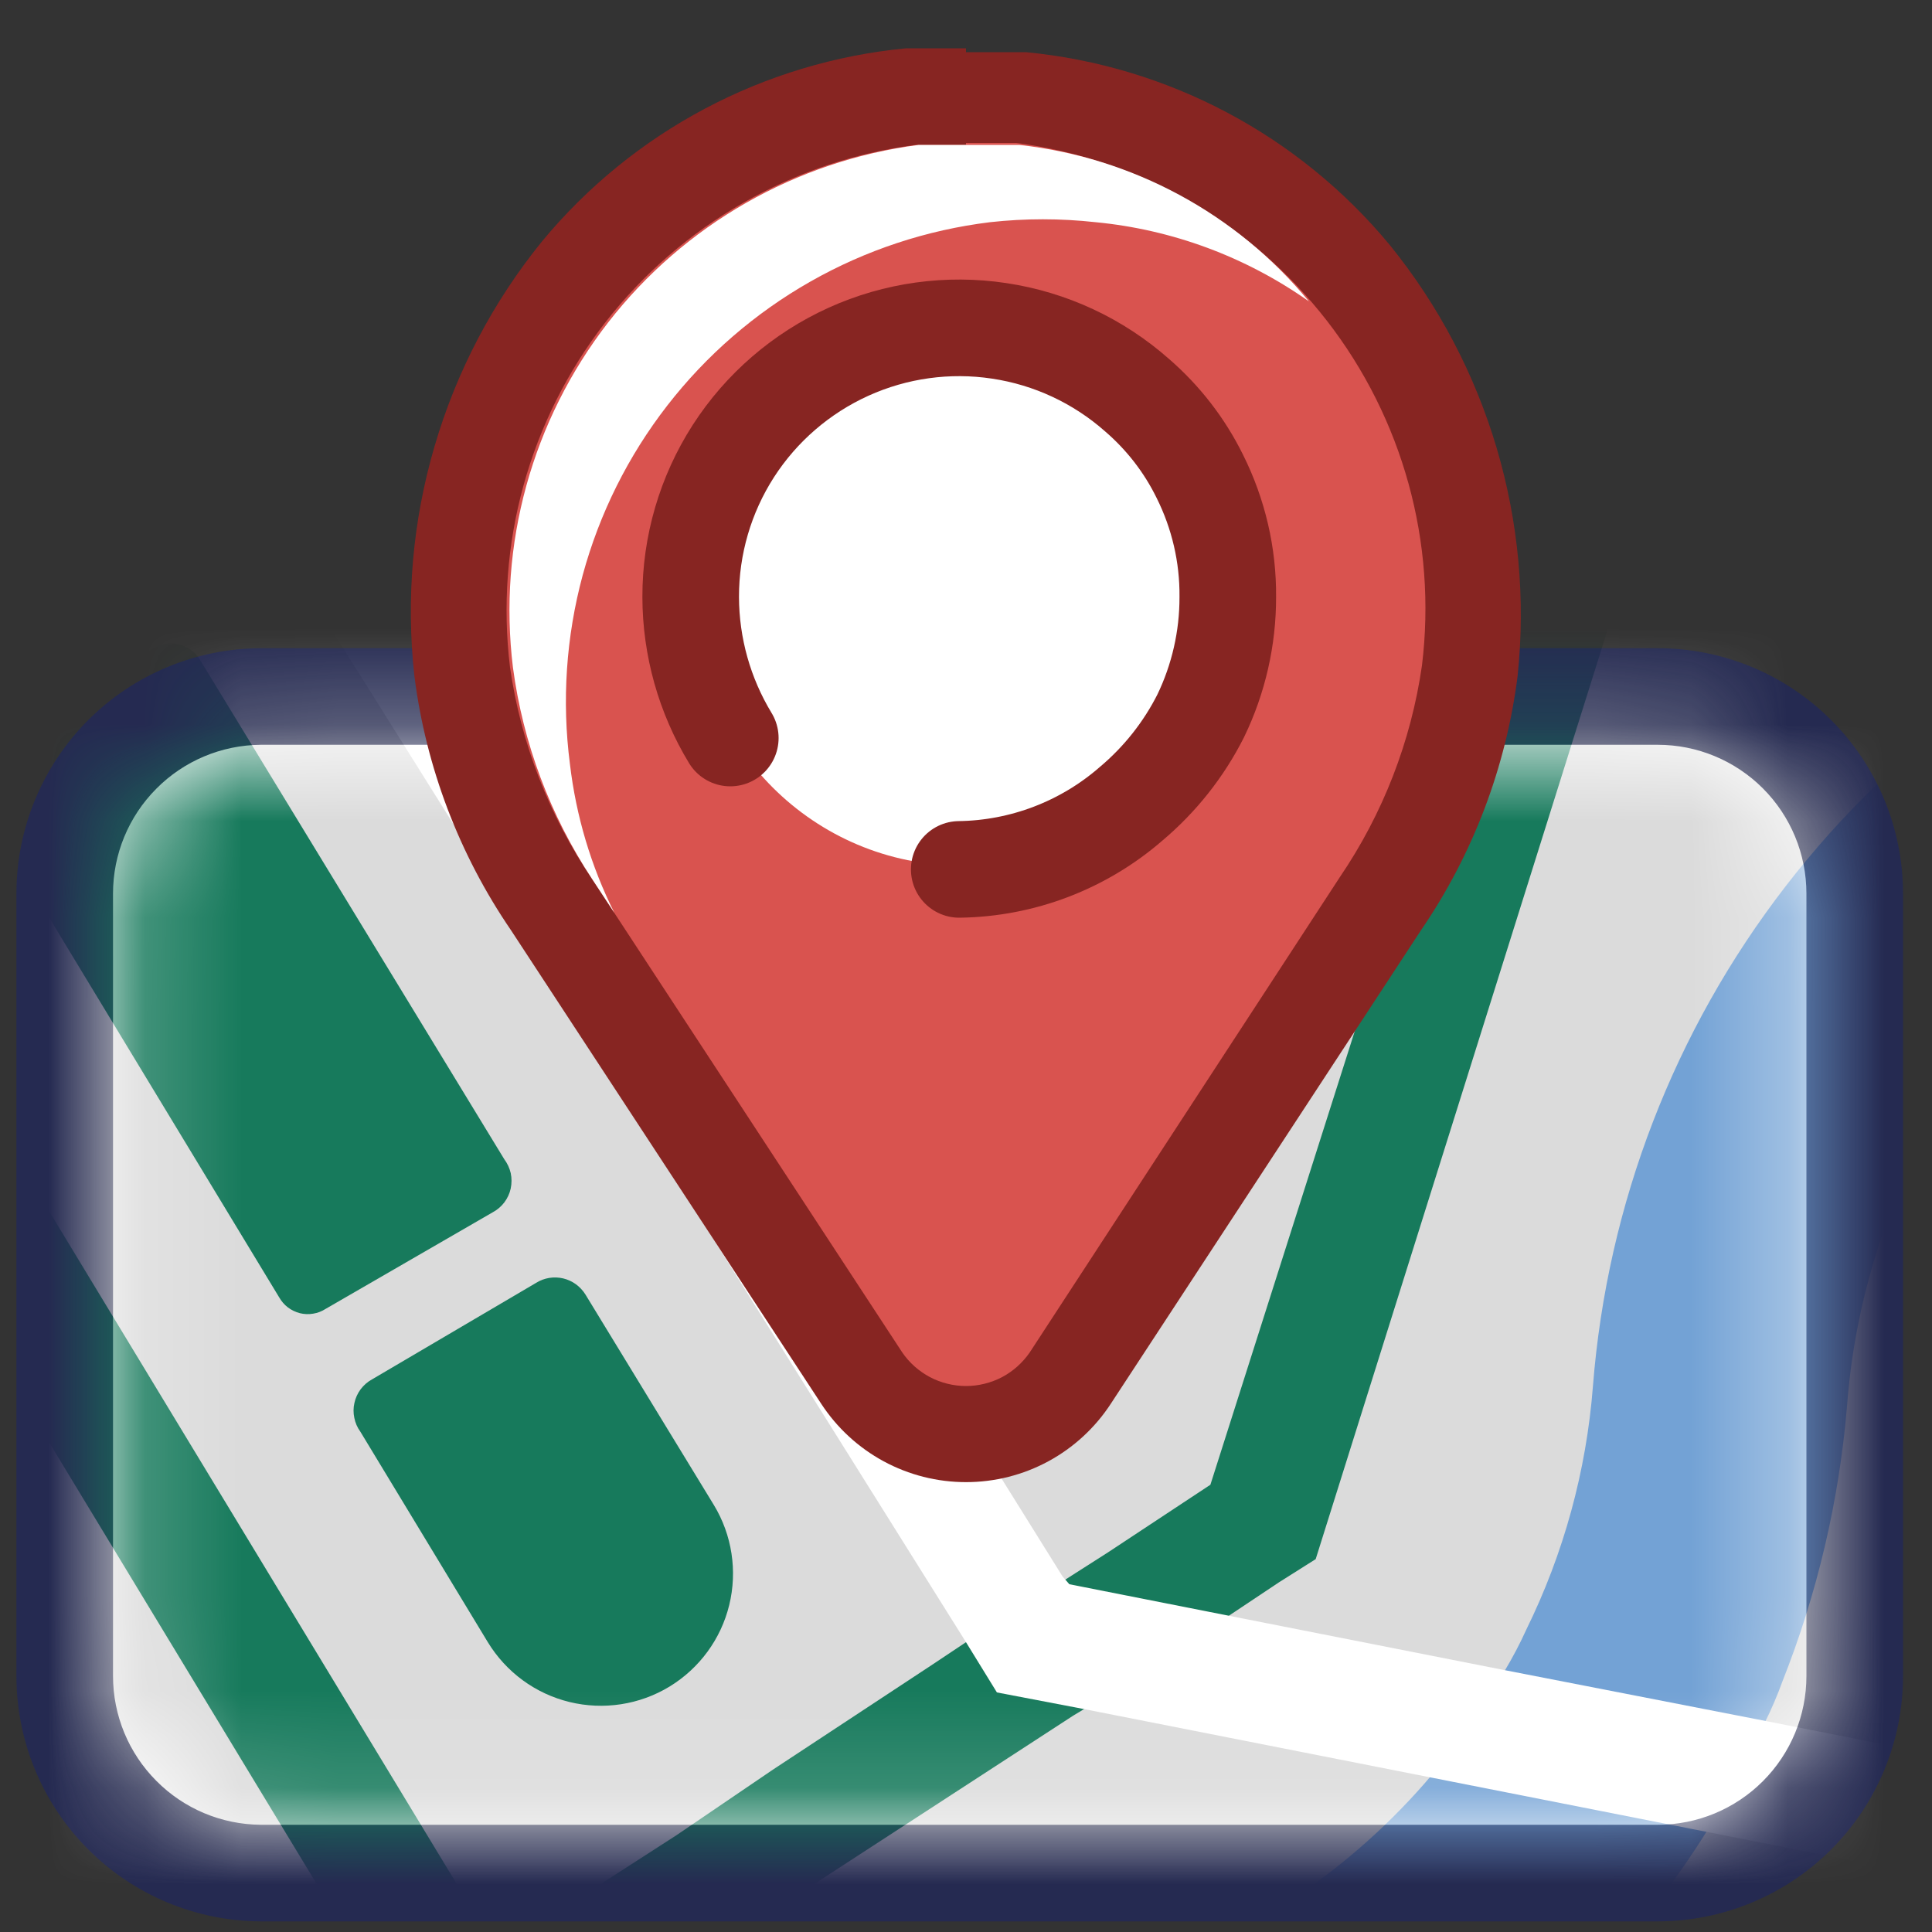 <svg width="20" height="20" viewBox="0 0 20 20" fill="none" xmlns="http://www.w3.org/2000/svg"><rect x="0" y="0" width="20" height="20" fill="#333333" stroke="none"/><g clip-path="url(#clip0_766_426)"><path d="M17.16 7.21H2.71C1.583 7.21 0.67 8.123 0.67 9.25V17.35C0.67 18.477 1.583 19.39 2.71 19.39H17.16C18.287 19.39 19.2 18.477 19.2 17.35V9.25C19.2 8.123 18.287 7.21 17.16 7.21Z" fill="white"/><path d="M17.16 7.71C17.569 7.71 17.96 7.872 18.249 8.161C18.538 8.45 18.7 8.842 18.7 9.25V17.35C18.7 17.759 18.538 18.15 18.249 18.439C17.96 18.728 17.569 18.89 17.16 18.89H2.7C2.293 18.887 1.904 18.724 1.618 18.435C1.331 18.147 1.17 17.757 1.17 17.35V9.25C1.17 8.843 1.331 8.453 1.618 8.165C1.904 7.876 2.293 7.713 2.7 7.71H17.16ZM17.16 6.71H2.7C2.028 6.713 1.385 6.981 0.91 7.457C0.436 7.934 0.17 8.578 0.17 9.25V17.35C0.17 18.022 0.436 18.666 0.91 19.142C1.385 19.619 2.028 19.887 2.7 19.89H17.16C17.834 19.89 18.48 19.622 18.956 19.146C19.432 18.67 19.7 18.024 19.7 17.35V9.25C19.7 8.576 19.432 7.93 18.956 7.454C18.48 6.978 17.834 6.71 17.16 6.71Z" fill="#252A51"/><mask id="mask0_766_426" style="mask-type:luminance" maskUnits="userSpaceOnUse" x="1" y="7" width="18" height="12"><path d="M17.16 7.71H2.71C1.86 7.71 1.17 8.399 1.17 9.25V17.35C1.17 18.201 1.86 18.89 2.71 18.89H17.16C18.011 18.89 18.7 18.201 18.7 17.35V9.25C18.7 8.399 18.011 7.71 17.16 7.71Z" fill="white"/></mask><g mask="url(#mask0_766_426)"><path d="M32.13 -16.52H-13.45V29.04H32.13V-16.52Z" fill="white"/><path d="M30.49 -14.89H-11.82V27.41H30.49V-14.89Z" fill="#B3CBEA"/><path d="M30.49 -14.89H-11.82V27.41H30.49V-14.89Z" fill="white"/><path d="M30.49 -14.89H-11.82V27.41H30.49V-14.89Z" fill="#DBDBDB"/><path d="M1.51 27.41H6.37L14.75 21.92C15.896 21.176 16.87 20.198 17.61 19.05L17.66 18.97L17.79 18.75L18 18.39C18.09 18.2 18.19 18.02 18.27 17.83C18.338 17.694 18.398 17.553 18.45 17.41C18.812 16.498 19.038 15.538 19.12 14.56C19.221 13.191 19.722 11.882 20.561 10.795C21.401 9.709 22.541 8.893 23.84 8.45L30.49 6.16V3.34L23 5.93C21.213 6.547 19.645 7.673 18.489 9.169C17.332 10.664 16.638 12.465 16.49 14.35C16.422 15.226 16.188 16.081 15.8 16.87C15.735 17.014 15.661 17.154 15.58 17.29C15.476 17.481 15.36 17.665 15.23 17.84C15.099 18.036 14.955 18.223 14.8 18.4L14.74 18.47C14.325 18.942 13.847 19.356 13.32 19.7L1.51 27.41Z" fill="#73A2D5"/><path d="M-6 27.41H-3.73L11.11 17.76L11.21 17.7L11.96 17.22L12.7 16.74L13.24 16.38L13.62 16.14L16.83 5.92L30.49 0.82V-0.5L16.54 4.7L15.83 5L15.63 5.63L12.53 15.37L11.47 16.07L11 16.37L10.48 16.71L10 17L9.67 17.22L8 18.32L7 19L5.2 20.16L4.2 20.84L-6 27.41Z" fill="#177A5C"/><path d="M-4.15 4.85L-5.21 5.493L4.143 20.93L5.204 20.288L-4.15 4.85Z" fill="#177A5C"/><path d="M-11.82 8.49V9.94L-5 5.76L-4 5.11L-2.16 4L-1.1 3.35L0.58 2.35L0.72 2.2L1.26 1.87L1.77 1.55L2.09 1.35L10.09 -3.58L11.15 -4.23L15 -6.59L15.31 -6.77L14.65 -7.83L14 -7.48L1.27 0.4L0.84 0.66L0.45 0.91L-0.37 1.41L-0.5 1.49L-11.82 8.49Z" fill="white"/><path d="M13.42 7L12 11.53C11.95 11.681 11.858 11.815 11.734 11.916C11.61 12.017 11.461 12.081 11.302 12.1C11.144 12.118 10.983 12.092 10.839 12.023C10.696 11.954 10.575 11.845 10.49 11.71L5.16 2.92C4.984 2.626 4.929 2.274 5.007 1.94C5.086 1.606 5.291 1.315 5.58 1.13L8.19 -0.52C8.336 -0.612 8.498 -0.675 8.668 -0.704C8.838 -0.733 9.012 -0.729 9.18 -0.691C9.348 -0.653 9.507 -0.582 9.648 -0.482C9.789 -0.382 9.908 -0.256 10 -0.11L13.2 5.2C13.364 5.466 13.469 5.765 13.507 6.076C13.545 6.387 13.515 6.702 13.42 7Z" fill="#91B19C"/><path d="M-11.82 -6.33V-4.92L-8.44 -3L-7.19 -2.31L-0.35 1.42L0.55 1.92L0.74 2.22L10 17L10.32 17.52L11.21 17.69L14.81 18.4L17.7 18.97L30.52 21.5V20.24L18.3 17.82L15.58 17.29L12.69 16.72L11.07 16.4L11 16.32L1.8 1.56L1.44 1L0.87 0.67L-6 -3.11L-7.22 -3.8L-11.82 -6.33Z" fill="white"/><path d="M-0.26 8.23L2.89 13.43C2.913 13.47 2.943 13.506 2.98 13.534C3.017 13.562 3.059 13.582 3.104 13.594C3.149 13.605 3.196 13.607 3.242 13.599C3.287 13.592 3.331 13.575 3.37 13.55L5.1 12.55C5.147 12.525 5.188 12.49 5.221 12.447C5.253 12.404 5.276 12.355 5.287 12.303C5.298 12.25 5.298 12.196 5.287 12.144C5.275 12.092 5.252 12.043 5.22 12L2.07 6.83C2.022 6.75 1.945 6.693 1.855 6.671C1.765 6.648 1.67 6.662 1.59 6.71L-0.14 7.71C-0.185 7.733 -0.225 7.766 -0.256 7.806C-0.287 7.846 -0.309 7.893 -0.32 7.942C-0.332 7.992 -0.332 8.043 -0.322 8.093C-0.311 8.142 -0.29 8.189 -0.26 8.23Z" fill="#177A5C"/><path d="M3.73 14.82L5.05 17C5.239 17.31 5.542 17.533 5.895 17.619C6.247 17.705 6.62 17.648 6.93 17.46C7.24 17.271 7.463 16.968 7.549 16.615C7.635 16.263 7.578 15.89 7.39 15.58L6.06 13.4C6.034 13.359 6.001 13.323 5.961 13.294C5.922 13.266 5.877 13.245 5.83 13.234C5.783 13.223 5.733 13.221 5.685 13.229C5.637 13.237 5.591 13.254 5.55 13.28L3.85 14.28C3.804 14.305 3.765 14.34 3.733 14.382C3.702 14.424 3.68 14.472 3.669 14.523C3.657 14.574 3.657 14.627 3.668 14.678C3.678 14.729 3.699 14.778 3.73 14.82Z" fill="#177A5C"/></g><path d="M10 14.85C9.786 14.852 9.574 14.8 9.385 14.699C9.197 14.598 9.036 14.45 8.92 14.27L5.71 9.37C5.22 8.664 4.905 7.852 4.79 7C4.708 6.266 4.772 5.522 4.98 4.813C5.188 4.104 5.535 3.444 6 2.87C6.417 2.344 6.936 1.907 7.525 1.586C8.114 1.265 8.762 1.065 9.43 1C9.809 0.96 10.191 0.96 10.57 1C11.238 1.065 11.886 1.265 12.475 1.586C13.065 1.907 13.583 2.344 14 2.87C14.466 3.444 14.812 4.104 15.02 4.813C15.228 5.522 15.292 6.266 15.21 7C15.101 7.866 14.786 8.692 14.29 9.41L11.08 14.31C10.959 14.482 10.797 14.622 10.608 14.716C10.42 14.811 10.211 14.857 10 14.85Z" fill="#D9534F"/><path d="M10 1.48H10.52C11.792 1.645 12.948 2.306 13.735 3.319C14.522 4.333 14.876 5.616 14.72 6.89C14.607 7.675 14.316 8.424 13.87 9.08L10.66 14C10.586 14.107 10.488 14.195 10.373 14.256C10.258 14.316 10.13 14.348 10 14.348C9.87 14.348 9.742 14.316 9.627 14.256C9.512 14.195 9.413 14.107 9.34 14L6.13 9.1C5.684 8.444 5.393 7.695 5.28 6.91C5.124 5.636 5.478 4.353 6.265 3.339C7.052 2.326 8.208 1.665 9.48 1.5H10M10 0.5C9.79 0.5 9.58 0.5 9.38 0.5C7.908 0.641 6.552 1.36 5.61 2.5C5.103 3.125 4.725 3.845 4.499 4.618C4.272 5.39 4.201 6.2 4.29 7C4.41 7.944 4.753 8.845 5.29 9.63L8.5 14.53C8.663 14.78 8.885 14.985 9.147 15.127C9.409 15.269 9.702 15.343 10 15.343C10.298 15.343 10.591 15.269 10.853 15.127C11.115 14.985 11.337 14.78 11.5 14.53L14.71 9.63C15.247 8.845 15.59 7.944 15.71 7C15.879 5.397 15.404 3.793 14.39 2.54C13.448 1.4 12.092 0.681 10.62 0.54C10.42 0.54 10.21 0.54 10 0.54V0.5Z" fill="#872522"/><path d="M10.25 2.3C10.612 2.26 10.978 2.26 11.34 2.3C12.136 2.376 12.897 2.659 13.55 3.12C12.799 2.21 11.723 1.629 10.55 1.5H10.03H9.51C8.238 1.665 7.082 2.326 6.295 3.339C5.508 4.353 5.154 5.636 5.31 6.91C5.414 7.693 5.695 8.441 6.13 9.1L6.36 9.45C6.118 8.967 5.963 8.446 5.9 7.91C5.815 7.256 5.86 6.591 6.032 5.954C6.205 5.317 6.502 4.721 6.907 4.199C7.311 3.678 7.815 3.241 8.389 2.915C8.962 2.589 9.595 2.38 10.25 2.3Z" fill="white"/><path d="M9.95 8.96C11.474 8.96 12.71 7.724 12.71 6.2C12.71 4.676 11.474 3.44 9.95 3.44C8.426 3.44 7.19 4.676 7.19 6.2C7.19 7.724 8.426 8.96 9.95 8.96Z" fill="white"/><path d="M7.56 7.64C7.293 7.2 7.151 6.695 7.15 6.18C7.149 5.644 7.302 5.12 7.592 4.669C7.882 4.219 8.296 3.862 8.784 3.641C9.272 3.42 9.814 3.345 10.343 3.425C10.873 3.504 11.368 3.735 11.77 4.09C12.041 4.324 12.262 4.609 12.42 4.93C12.614 5.318 12.714 5.746 12.71 6.18C12.711 6.606 12.615 7.027 12.43 7.41C12.254 7.759 12.009 8.068 11.71 8.32C11.216 8.75 10.585 8.991 9.93 9" stroke="#872522" stroke-miterlimit="10" stroke-linecap="round"/></g><defs><clipPath id="clip0_766_426"><rect width="20" height="20" fill="white"/></clipPath></defs></svg>